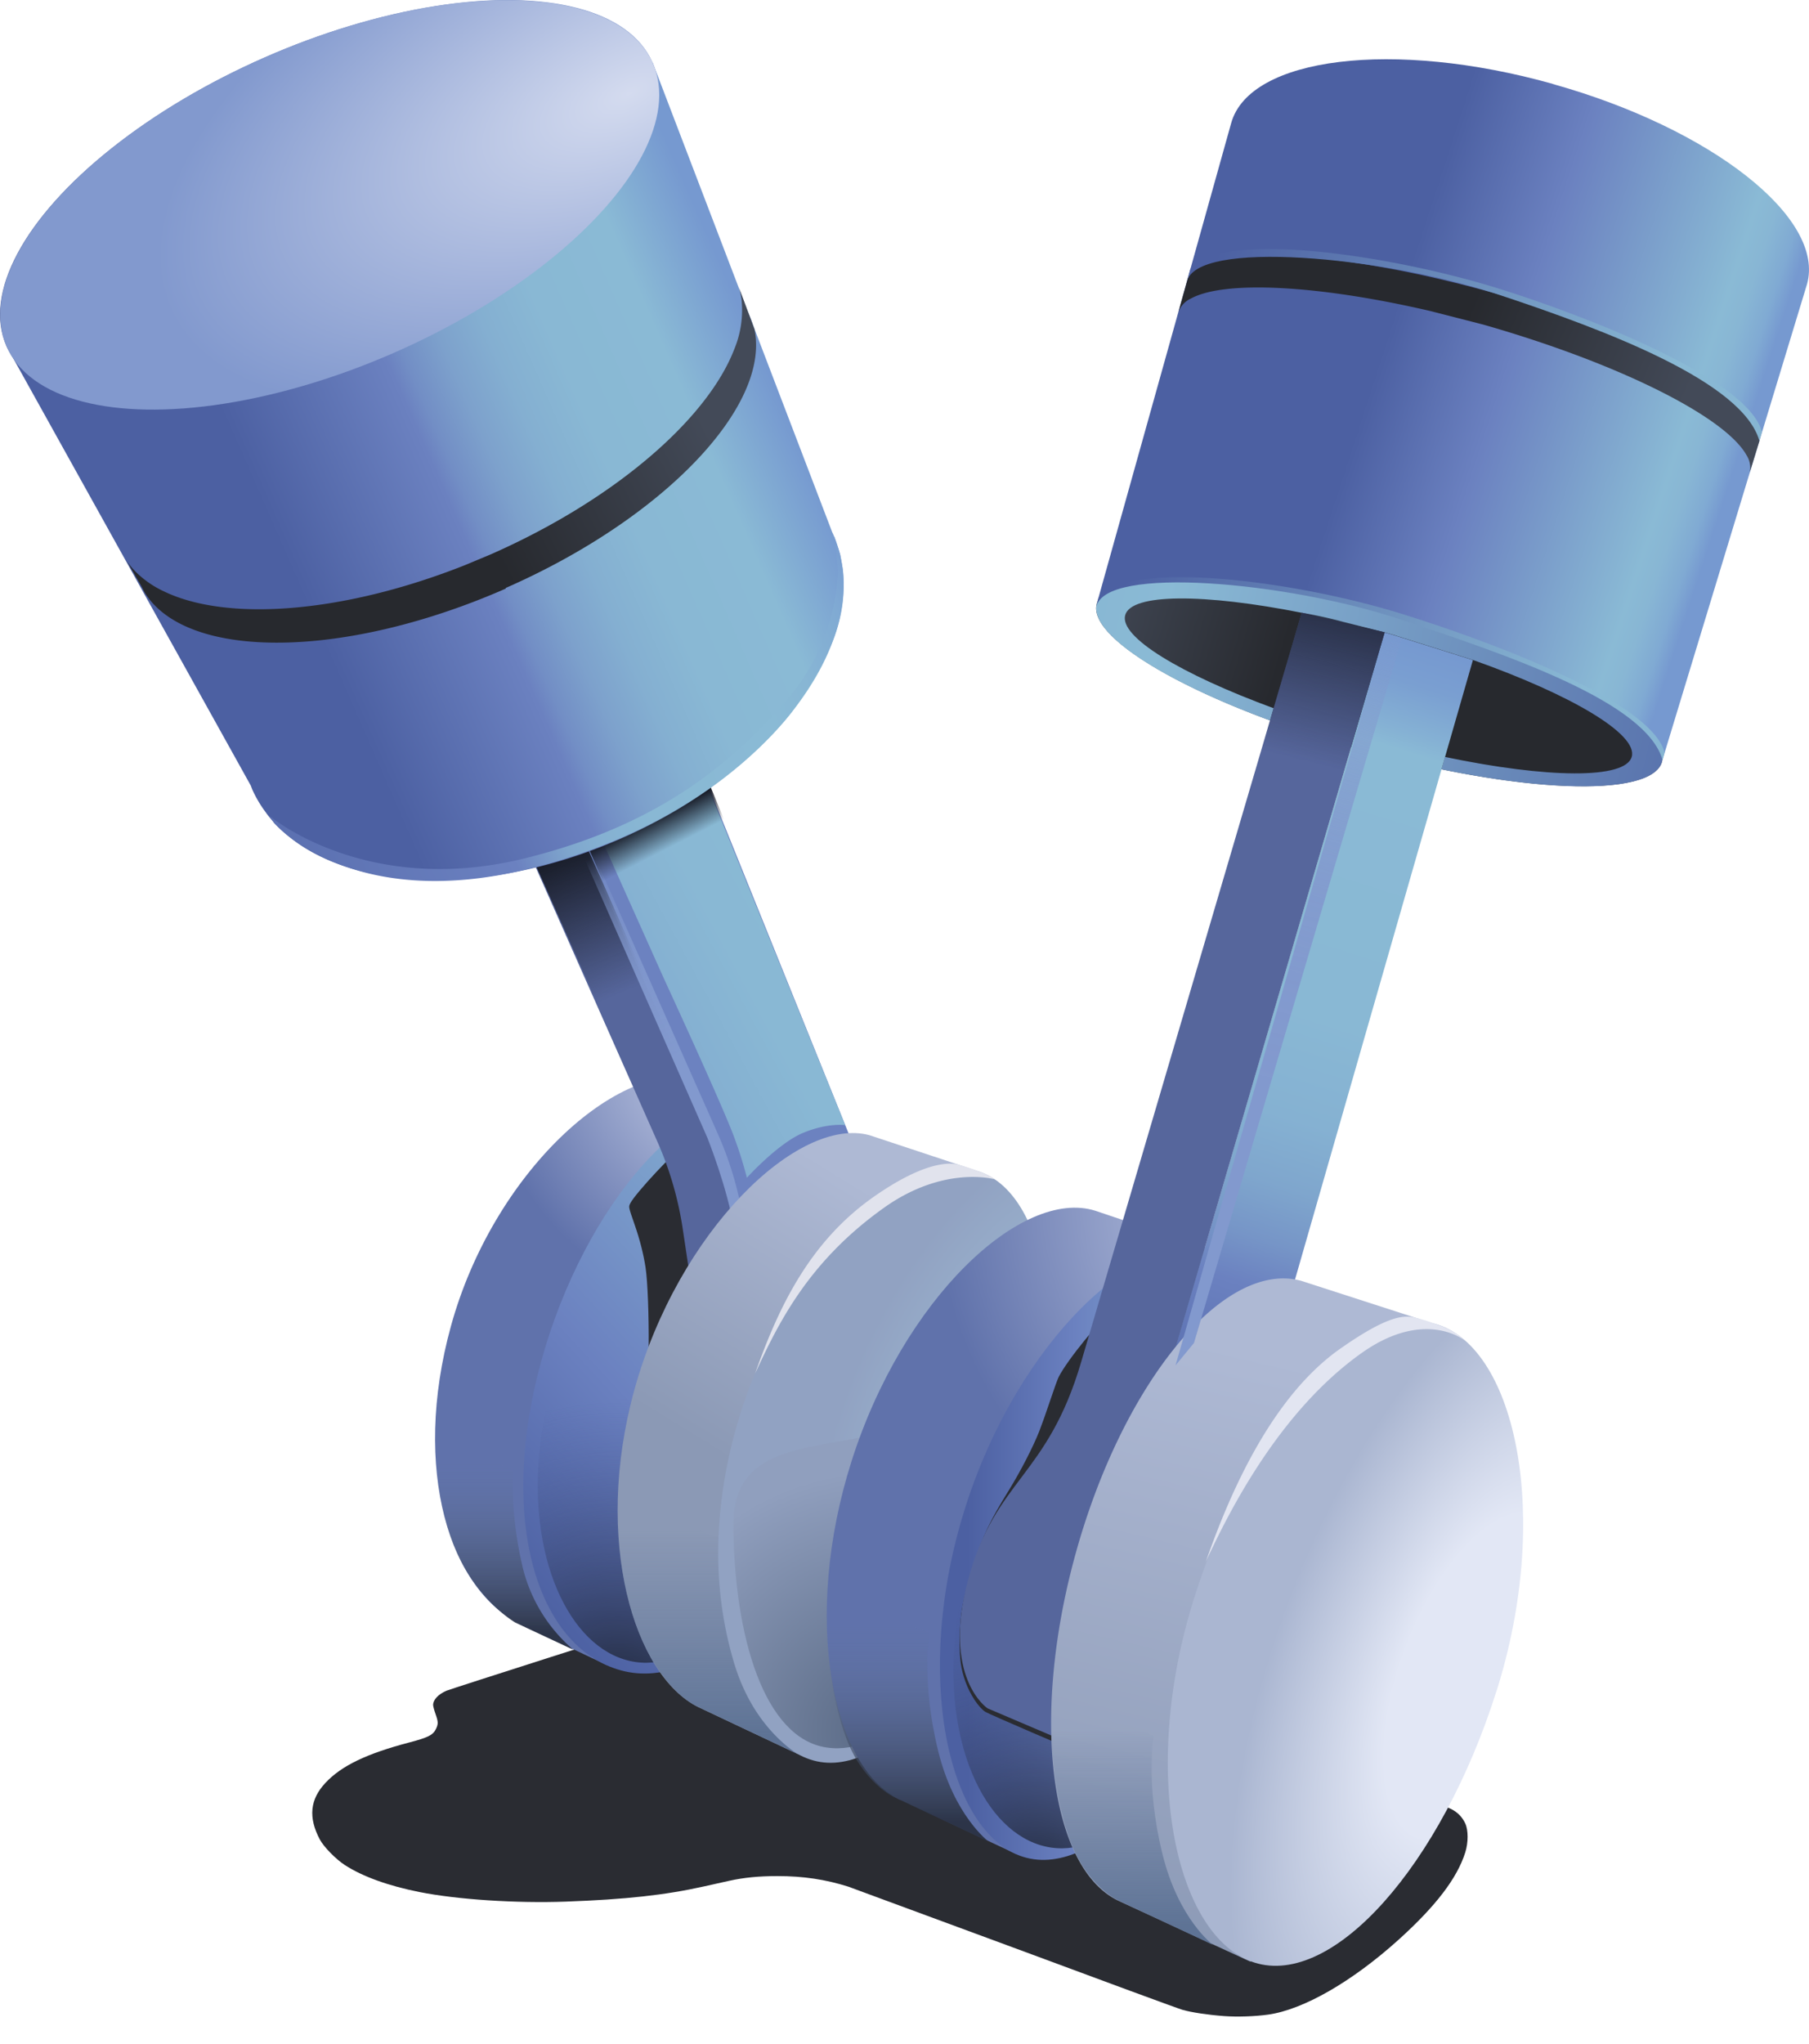 <svg xmlns="http://www.w3.org/2000/svg" xmlns:xlink="http://www.w3.org/1999/xlink" viewBox="0 0 31.212 35.252" height="133.234" width="117.968"><style><![CDATA[.n{color-interpolation-filters:sRGB}.o{fill:#2a2c32}]]></style><defs><linearGradient id="A" xlink:href="#t"><stop offset=".08" stop-color="#4c60a2"/><stop offset=".39" stop-color="#6b81c0"/><stop offset=".85" stop-color="#8abad5"/><stop offset=".9" stop-color="#88b6d4"/><stop offset=".96" stop-color="#80aad3"/><stop offset="1" stop-color="#7699d0"/></linearGradient><linearGradient id="B" x1="167.54" y1="217.17" x2="182.65" y2="251.99" xlink:href="#t"><stop offset="0" stop-color="#191d29"/><stop offset="1" stop-color="#191d29" stop-opacity="0"/></linearGradient><linearGradient id="C" xlink:href="#t"><stop offset="0" stop-color="#8299ce"/><stop offset=".39" stop-color="#8299ce" stop-opacity="1"/><stop offset=".53" stop-color="#8299ce" stop-opacity=".96"/><stop offset=".63" stop-color="#8299ce" stop-opacity=".9"/><stop offset=".71" stop-color="#8299ce" stop-opacity=".82"/><stop offset=".78" stop-color="#8299ce" stop-opacity=".7"/><stop offset=".84" stop-color="#8299ce" stop-opacity=".58"/><stop offset=".9" stop-color="#8299ce" stop-opacity=".42"/><stop offset=".95" stop-color="#8299ce" stop-opacity=".24"/><stop offset=".99" stop-color="#8299ce" stop-opacity=".04"/><stop offset="1" stop-color="#8299ce" stop-opacity="0"/></linearGradient><linearGradient id="D" xlink:href="#t"><stop offset=".1" stop-color="#4c60a2"/><stop offset=".4" stop-color="#6b81c0"/><stop offset=".43" stop-color="#728ec5"/><stop offset=".5" stop-color="#7da1cc"/><stop offset=".58" stop-color="#84afd1"/><stop offset=".68" stop-color="#89b8d4"/><stop offset=".85" stop-color="#8abad5"/><stop offset="1" stop-color="#7699d0"/></linearGradient><linearGradient id="E" xlink:href="#t"><stop offset="0" stop-color="#27292e"/><stop offset="1" stop-color="#434a58"/></linearGradient><linearGradient id="F" xlink:href="#t"><stop offset="0" stop-color="#8b99b5"/><stop offset=".9" stop-color="#aeb9d4"/></linearGradient><linearGradient id="G" xlink:href="#t"><stop offset=".08" stop-color="#4c60a2"/><stop offset=".85" stop-color="#8abad5"/><stop offset=".98" stop-color="#87b6d3"/><stop offset="1" stop-color="#86b5d2"/></linearGradient><linearGradient id="H" xlink:href="#t"><stop offset="0" stop-color="#5e7395"/><stop offset="1" stop-color="#63779a" stop-opacity="0"/></linearGradient><linearGradient id="I" xlink:href="#t"><stop offset="0" stop-color="#2c3448"/><stop offset="1" stop-color="#63779a" stop-opacity="0"/></linearGradient><filter id="J" class="n"><feGaussianBlur stdDeviation="1 1"/></filter><radialGradient gradientTransform="matrix(0.068,0,0,0.068,-139.559,392.653)" id="K" xlink:href="#L"/><radialGradient id="L" cx="214.24" cy="266.25" r="66.26" xlink:href="#t"><stop offset="0" stop-color="#d4dbef"/><stop offset="1" stop-color="#6072ab"/></radialGradient><radialGradient gradientTransform="matrix(0.068,0,0,0.068,-139.559,392.653)" id="M" xlink:href="#N"/><radialGradient id="N" cx="181.76" cy="432.89" r="86.74" xlink:href="#t"><stop offset="0" stop-color="#1e2432"/><stop offset=".9" stop-color="#4a5d9f" stop-opacity="0"/></radialGradient><linearGradient id="O" xlink:href="#B"/><linearGradient id="P" x1="188.85" y1="208.6" x2="192.69" y2="216.15" xlink:href="#B"/><radialGradient id="Q" cx="178.9" cy="15.84" r="198.46" gradientTransform="matrix(0.062,0.027,-0.027,0.062,-285.562,303.493)" xlink:href="#t"><stop offset="0" stop-color="#8198ce"/><stop offset="1" stop-color="#596aa0"/></radialGradient><radialGradient id="R" cx="293.1" cy="378.9" r="65.06" gradientTransform="matrix(-0.063,-0.024,0.039,-0.104,-115.873,464.458)" xlink:href="#t"><stop offset="0" stop-color="#a7ccdf"/><stop offset=".9" stop-color="#91a2c2"/></radialGradient><radialGradient gradientTransform="matrix(0.068,0,0,0.068,-139.559,392.653)" id="S" cx="248.54" cy="439.33" r="73.44" xlink:href="#t"><stop offset="0" stop-color="#596984"/><stop offset=".9" stop-color="#909fbe"/></radialGradient><radialGradient gradientTransform="matrix(0.068,0,0,0.068,-139.559,392.653)" id="T" cx="361.2" cy="304.14" r="98.61" xlink:href="#L"/><radialGradient gradientTransform="matrix(0.068,0,0,0.068,-139.559,392.653)" id="U" cx="287.85" cy="480.26" xlink:href="#N"/><radialGradient id="V" cx="401.27" cy="430.62" r="116.29" gradientTransform="matrix(0.024,-0.064,0.029,0.011,-134.474,442.51)" xlink:href="#t"><stop offset=".37" stop-color="#e2e7f5"/><stop offset=".98" stop-color="#aab6d1"/></radialGradient><radialGradient id="W" cx="186.57" cy="22.99" r="129.11" gradientTransform="matrix(-0.068,0.002,-6.7588936e-4,-0.033,-262.012,310.398)" xlink:href="#t"><stop offset="0" stop-color="#d4dbef"/><stop offset="1" stop-color="#8299ce"/></radialGradient><linearGradient id="X" x1="325.66" y1="351.15" x2="378.92" y2="154.77" xlink:href="#C"/><linearGradient y2="412.293" x2="-121.146" y1="420.462" x1="-129.937" id="Y" xlink:href="#A"/><linearGradient y2="407.487" x2="-127.746" y1="413.146" x1="-125.341" id="Z" xlink:href="#C"/><linearGradient y2="407.013" x2="-121.014" y1="413.965" x1="-133.924" id="a" xlink:href="#D"/><linearGradient y2="399.37" x2="-124.477" y1="403.351" x1="-133.545" id="b" xlink:href="#D"/><linearGradient y2="399.362" x2="-126.013" y1="401.257" x1="-129.777" id="c" xlink:href="#E"/><linearGradient y2="413.228" x2="-121.684" y1="418.195" x1="-124.73" id="d" xlink:href="#F"/><linearGradient y2="419.459" x2="-115.685" y1="419.459" x1="-121.641" id="e" xlink:href="#A"/><linearGradient y2="402.913" x2="-119.193" y1="403.938" x1="-115.728" id="f" xlink:href="#E"/><linearGradient y2="403.024" x2="-120.05" y1="406.45" x1="-105.436" id="g" xlink:href="#G"/><linearGradient y2="403.892" x2="-113.057" y1="419.649" x1="-118.041" id="h" xlink:href="#t"><stop offset=".1" stop-color="#4c60a2"/><stop offset=".31" stop-color="#6b81c0"/><stop offset=".36" stop-color="#7695c7"/><stop offset=".42" stop-color="#7fa6cd"/><stop offset=".49" stop-color="#85b1d2"/><stop offset=".6" stop-color="#89b8d4"/><stop offset=".89" stop-color="#8abad5"/><stop offset=".91" stop-color="#85b1d4"/><stop offset=".96" stop-color="#7a9fd1"/><stop offset="1" stop-color="#7699d0"/></linearGradient><linearGradient y2="400.849" x2="-107.975" y1="398.695" x1="-114.594" id="i" xlink:href="#A"/><linearGradient y2="414.904" x2="-115.577" y1="426.533" x1="-118.312" id="j" xlink:href="#F"/><linearGradient y2="400.207" x2="-109.07" y1="398.649" x1="-112.782" id="k" xlink:href="#E"/><linearGradient y2="403.497" x2="-122.644" y1="409.035" x1="-137.25" id="l" xlink:href="#t"><stop offset=".08" stop-color="#4c60a2"/><stop offset=".53" stop-color="#6b81c0"/><stop offset=".56" stop-color="#7695c7"/><stop offset=".59" stop-color="#7fa6cd"/><stop offset=".63" stop-color="#85b1d2"/><stop offset=".69" stop-color="#89b8d4"/><stop offset=".85" stop-color="#8abad5"/><stop offset=".9" stop-color="#88b6d4"/><stop offset=".96" stop-color="#80aad3"/><stop offset="1" stop-color="#7699d0"/></linearGradient><linearGradient y2="405.77" x2="-115.431" y1="401.028" x1="-114.255" id="m" xlink:href="#t"><stop offset=".28" stop-color="#191d29"/><stop offset="1" stop-color="#191d29" stop-opacity="0"/></linearGradient><linearGradient y2="419.028" x2="-125.651" y1="422.572" x1="-125.651" id="n" xlink:href="#H"/><linearGradient y2="422.453" x2="-118.329" y1="425.873" x1="-118.329" id="o" xlink:href="#H"/><linearGradient y2="420.671" x2="-122.2" y1="424.091" x1="-122.2" id="p" xlink:href="#I"/><linearGradient y2="417.909" x2="-129.163" y1="420.831" x1="-129.163" id="q" xlink:href="#I"/><linearGradient y2="405.3" x2="-109.119" y1="402.323" x1="-119.229" id="r" xlink:href="#G"/><linearGradient y2="399.712" x2="-107.422" y1="396.697" x1="-117.66" id="s" xlink:href="#G"/><linearGradient id="t" gradientUnits="userSpaceOnUse"/></defs><g transform="translate(137.861 -392.654)"><path transform="matrix(.068 0 0 .068 -139.559 392.653)" d="M335.52 511.43c-4.068-.304-8.255-.934-10.503-1.58-1.1-.313-20.098-7.307-42.24-15.542L240.24 478.61c-5.794-1.843-11.464-2.69-18-2.69-4.702 0-8.544.375-12.24 1.195l-6.396 1.426c-9.846 2.2-19.883 3.304-35.05 3.856-12.6.458-27.55-.52-37.145-2.427-7.872-1.565-14.4-3.917-18.9-6.816-2.318-1.493-5.385-4.627-6.4-6.528-2.95-5.58-2.5-10.158 1.44-14.36 4.057-4.337 10.44-7.405 21.346-10.264 4.67-1.224 5.94-1.864 6.663-3.355.64-1.323.627-1.828-.1-3.888-.327-.924-.594-1.928-.595-2.232-.003-1.328 1.276-2.702 3.372-3.622.965-.424 51.83-16.673 54.107-17.285 1.487-.4 3.684-.31 5.775.237l85.08 23.515L368 458.617c.884.125 2.173.18 2.865.12 7.173-.61 13.972-1.058 16.034-1.058 5.08 0 8.363 1.636 9.87 4.92.78 1.698.774 4.815-.012 7.32-2.047 6.52-7.48 13.63-16.94 22.162-11.77 10.614-24.108 17.704-33.015 18.97-3.375.48-7.912.632-11.28.38z" filter="url(#J)" class="o"/><path d="M-124.3 411.727l-1.302-.412q-.068-.026-.14-.047l-.024-.005-.01-.004c-1.432-.352-3.582 1.644-4.305 4.27-.68 2.47-.027 4.563 1.225 5.155l1.482.7.282-.886c1-.618 1.943-2.02 2.43-3.79.447-1.622.478-3.148.107-4.18z" fill="url(#K)"/><path d="M-123.154 417.3c-.743 2.704-2.533 4.57-3.995 4.167s-2.12-2.626-1.375-5.33 2.6-4.866 4.072-4.46 2.043 2.92 1.298 5.624z" fill="url(#Y)"/><path d="M-125.21 420.193s-.608 1.284-1.684 1.13-1.84-1.67-1.664-3.592c.18-1.96 1.232-4.055 2.37-5.21 1.17-1.183.98 7.675.98 7.675z" fill="url(#M)"/><path transform="matrix(.068 0 0 .068 -139.559 392.653)" d="M189.677 349.38c-.105-.165-.16-3.54-.123-7.5.078-8.157-.26-16.87-.788-20.35-.504-3.315-1.433-6.983-2.688-10.61-1.68-4.863-1.647-4.698-1.192-5.648 1.17-2.444 12.132-14.152 13.25-14.152.18 0 .446.222.59.494.415.776 5.785 31.71 5.62 32.386-.147.607-12.757 23.8-13.603 25.02-.503.724-.777.817-1.07.36z" filter="url(#J)" class="o"/><path d="M-127.247 405.006l3.547 7.435-2.263 2.2-.116-.774a5.844 5.844 0 0 0-.435-1.509l-2.967-6.69z" fill="#56669c"/><path d="M-126.124 405.006l3.204 7.942-1.95 1.892-.012-.077a11.063 11.063 0 0 0-.829-2.847l-2.68-6.045z" fill="#6c82c0"/><path transform="matrix(.068 0 0 .068 -139.559 392.653)" d="M159.83 217.1l13.95-2.56 19.08 43.32-15.88-2.33z" fill="url(#O)"/><path d="M-127.84 407.32l2.183 4.958s.353.88.462 1.583.213.662.213.662.068-1.04-.488-2.298l-2.23-5.023z" fill="url(#Z)"/><path d="M-124.85 398.347l-.125-.338a.946.946 0 0 1 .049.098 1.227 1.227 0 0 1 .076.24z" fill="#7286c3"/><path d="M-123.278 412.062s-.3-.045-.73.135-.967.773-.967.773a6.7 6.7 0 0 0-.203-.656c-.162-.473-1.227-2.777-1.227-2.777l-1.246-2.784 1.854-.892z" fill="url(#a)"/><path d="M-118.06 417.396a.183.183 0 0 1 .048-.084c-.04.12-.062.17-.048.084z" fill="#4b5a93"/><path transform="matrix(.068 0 0 .068 -139.559 392.653)" d="M192.86 257.85l-19.46-44.73 31.62-14.08L222.27 241z" fill="url(#P)"/><path d="M-123.395 402.116l-.008-.022a2.067 2.067 0 0 0-.081-.221c-.005-.013-.012-.025-.018-.038l-3.1-8.106-11.15 4.892 4.217 7.583.026.068a2.073 2.073 0 0 0 .237.4l.003.006c.993 1.332 3.582 1.555 6.114.444 2.637-1.154 4.253-3.346 3.76-5.006z" fill="url(#b)"/><ellipse transform="rotate(336.31)" ry="2.767" rx="6.087" cy="309.684" cx="-280.218" fill="url(#Q)"/><path d="M-129.135 402.807c-2.775 1.217-5.475 1.24-6.218.087a.144.144 0 0 1-.011-.017l-.052-.1-.262-.453a1.273 1.273 0 0 0 .168.203 1.707 1.707 0 0 0 .473.326c1.09.53 3.098.383 5.204-.453l.424-.177a12.549 12.549 0 0 0 1.228-.62c1.525-.88 2.62-1.966 2.99-2.928a1.757 1.757 0 0 0 .127-.824 1.202 1.202 0 0 0-.047-.237l.268.72c.276 1.325-1.556 3.26-4.292 4.462z" fill="url(#c)"/><path d="M-121.022 412.844l-1.836-.608c-1.232-.338-3.303 1.653-4.06 4.4-.712 2.586-.006 4.918 1.107 5.466l1.717.81.57-1.872c.614-.786 1.167-1.91 1.527-3.217.3-1.09.42-2.14.38-3.03z" fill="url(#d)"/><path d="M-120.14 418.562c-.775 2.81-2.424 4.808-3.685 4.46s-2.125-2.866-1.352-5.677 2.892-4.85 4.153-4.5 1.657 2.908.883 5.718z" fill="url(#R)"/><path d="M-121.912 421.668s-.608 1.284-1.684 1.13-1.6-1.907-1.612-3.842 2.583-.973 3.698-2.206-.402 4.92-.402 4.92z" fill="url(#S)"/><path d="M-116.9 414.234l-2.062-.695c-1.265-.4-3.317 1.51-4.21 4.33-.854 2.7-.338 5.252.816 5.818l.04.018h.006l1.98.93.15-1.788c.735-.79 1.428-2.02 1.892-3.482.43-1.363.583-2.677.483-3.717z" fill="url(#T)"/><path d="M-116.21 420.2c-.914 2.886-2.704 4.893-4 4.483s-1.913-3.133-.998-6.02 3.01-4.84 4.306-4.43 1.606 3.082.69 5.967z" fill="url(#e)"/><path d="M-113.74 403.276c-2.693-.753-5.02-.847-5.198-.21s1.86 1.765 4.552 2.518 5.02.847 5.2.21-1.86-1.765-4.553-2.518z" fill="url(#f)"/><path d="M-109.185 405.795c-.147.524-1.745.555-3.805.13l.06-.214c1.77.37 3.114.387 3.223-.003s-1.044-1.07-2.74-1.67l-1.382-.436-.14-.04-1.432-.338c-1.68-.333-2.94-.338-3.046.04s.964 1.02 2.562 1.607l-.062.212c-1.874-.69-3.13-1.507-2.99-2.014.178-.638 2.506-.545 5.198.21s4.73 1.88 4.553 2.518z" fill="url(#g)"/><path d="M-112.447 404.038l-.543 1.888-3.026 10.537s-1.4.425-1.882.758a.708.708 0 0 0-.113.093l.384-1.244.005-.02.003-.012v-.004l3.648-12.47.14.04 1.383.436z" fill="url(#h)"/><path d="M-111.072 394.1c-2.743-.767-5.227-.464-5.546.676l-2.31 8.26h.004c.245-.604 2.538-.502 5.186.24s4.664 1.843 4.558 2.486h.003l2.494-8.206c.32-1.14-1.646-2.687-4.39-3.454z" fill="url(#i)"/><path d="M-118.038 423.394s-.608 1.284-1.684 1.13-1.84-1.67-1.664-3.595c.18-1.955 1.23-4.055 2.37-5.208 1.17-1.183.98 7.674.98 7.674z" fill="url(#U)"/><path transform="matrix(.068 0 0 .068 -139.559 392.653)" d="M299.28 444.732c-1.482-.462-23.495-9.948-24.294-10.468-1.738-1.132-3.906-4.427-5.072-7.71-1.133-3.188-1.463-5.55-1.453-10.395.013-6.494.882-11.177 3.627-19.56 2.354-7.19 4.083-10.81 8.87-18.57 3.013-4.886 6.113-10.905 7.74-15.03.572-1.452 1.796-4.908 2.72-7.68s1.898-5.472 2.166-6c2.202-4.337 10.793-14.867 14.08-17.26.604-.44 2.444-1.38 4.09-2.1l3-1.29 4.33-4.034c2.38-2.22 4.644-4.2 5.027-4.406 1.058-.564 3.666-.347 4.232.352.254.313.375.744.3 1.067-.07.297-1.78 6.21-3.8 13.14l-4.29 14.76c-.34 1.188-4.667 21.978-9.62 46.2l-10.36 48.843c-.394.394-.423.396-1.282.128z" filter="url(#J)" class="o"/><path d="M-113.97 403.562l-3.777 12.92-.15.738-1.158 5.655-1.767-.753s-.798-.526-.33-2.238 1.362-1.75 1.945-3.735l3.806-12.928 1.432.34z" fill="#56669c"/><path d="M-114.145 419.205l1.08-3.7-2.343-.757c-1.334-.368-3.08 1.745-3.898 4.718-.778 2.823-.44 5.407.738 5.974l2.284 1.053 1.123-3.814a11.848 11.848 0 0 0 .691-1.882 12.098 12.098 0 0 0 .323-1.59z" fill="url(#j)"/><path d="M-112.042 421.828c-.954 3.012-2.822 5.108-4.174 4.68s-1.995-3.27-1.042-6.286 2.847-5.148 4.2-4.72 1.97 3.313 1.017 6.326z" fill="url(#V)"/><path d="M-107.504 400.26l-.168.548a.406.406 0 0 0-.057-.306c-.094-.168-.285-.355-.556-.55-.788-.567-2.255-1.206-3.988-1.7l-.897-.23c-1.94-.453-3.566-.536-4.144-.218a.406.406 0 0 0-.216.237l.154-.552c.18-.645 2.537-.55 5.264.212s4.787 1.905 4.607 2.55z" fill="url(#k)"/><ellipse transform="rotate(336.31)" ry="2.781" rx="6.087" cy="309.698" cx="-280.218" fill="url(#W)"/><path d="M-133.22 406.72l.084.126s1.308 1.55 4.38.8c3.224-.783 4.593-2.76 4.593-2.76s.473-.643.7-1.253a2.558 2.558 0 0 0 .145-1.149l-.046-.264-.106-.326a6.295 6.295 0 0 1 .068.636 3.65 3.65 0 0 1-.87 2.18c-.934 1.077-2.19 2.174-4.543 2.752-2.745.675-4.404-.74-4.404-.74z" fill="url(#l)"/><path d="M-113.97 403.562l-1.882 6.432h-1.544l1.993-6.77a6.826 6.826 0 0 1 .721.157l.712.18z" fill="url(#m)"/><path d="M-120.693 412.998s-.87-.254-1.913.487c-1.323.94-1.836 2.02-2.226 2.86.406-1.152.946-2.275 2.045-3.046.823-.577 1.27-.604 1.457-.556a3.363 3.363 0 0 1 .364.119 1.041 1.041 0 0 1 .272.135z" fill="#e1e3ed"/><path d="M-112.58 415.783s-.685-.574-1.792.213c-1.404.998-2.272 2.704-2.684 3.598.426-1.223 1.152-2.857 2.32-3.676.873-.612 1.128-.578 1.327-.527a3.002 3.002 0 0 1 .349.113 1.236 1.236 0 0 1 .48.279z" fill="#e2e5f1"/><path transform="matrix(.068 0 0 .068 -139.559 392.653)" d="M327.93 340.67l52.75-178.7-4.37-1.18-53.07 185.58z" fill="url(#X)"/><path d="M-124.093 422.912s-.787-.444-1.116-1.617a6.716 6.716 0 0 1-.254-2.116l-1.74-.67s-.082 1.32.432 2.458c.42.93.962 1.133.962 1.133z" fill="url(#n)"/><path d="M-116.933 426.202s-.594-.44-.87-1.563c-.3-1.212-.152-2.043-.152-2.043l-1.757-.64s-.1 1.293.305 2.42c.293.82.848 1.063.848 1.063z" fill="url(#o)"/><path d="M-120.804 424.42s-.594-.44-.87-1.563c-.298-1.212-.15-2.043-.15-2.043l-1.757-.64s-.098 1.293.305 2.42c.293.818.848 1.063.848 1.063z" fill="url(#p)"/><path d="M-127.968 421.112a2.713 2.713 0 0 1-.864-1.378 6.456 6.456 0 0 1-.182-1.735l-1.34-.52s-.032 1.048.37 1.947c.383.857 1.014 1.217 1.014 1.217z" fill="url(#q)"/><path d="M-118.944 403.123c.022-.086 0-.014.036-.157.516-.664 3.385-.297 5.225.274 1.457.452 4.316 1.5 4.543 2.396l-.035.128c-.283-.998-2.636-1.8-4.546-2.433s-5.088-.934-5.223-.207z" fill="url(#r)"/><path d="M-117.382 397.512l.06-.218c.524-.676 3.442-.246 5.308.334 1.477.46 4.322 1.555 4.552 2.476l-.043.153c-.288-1.012-2.61-1.897-4.546-2.536s-5.192-.946-5.332-.2z" fill="url(#s)"/></g></svg>